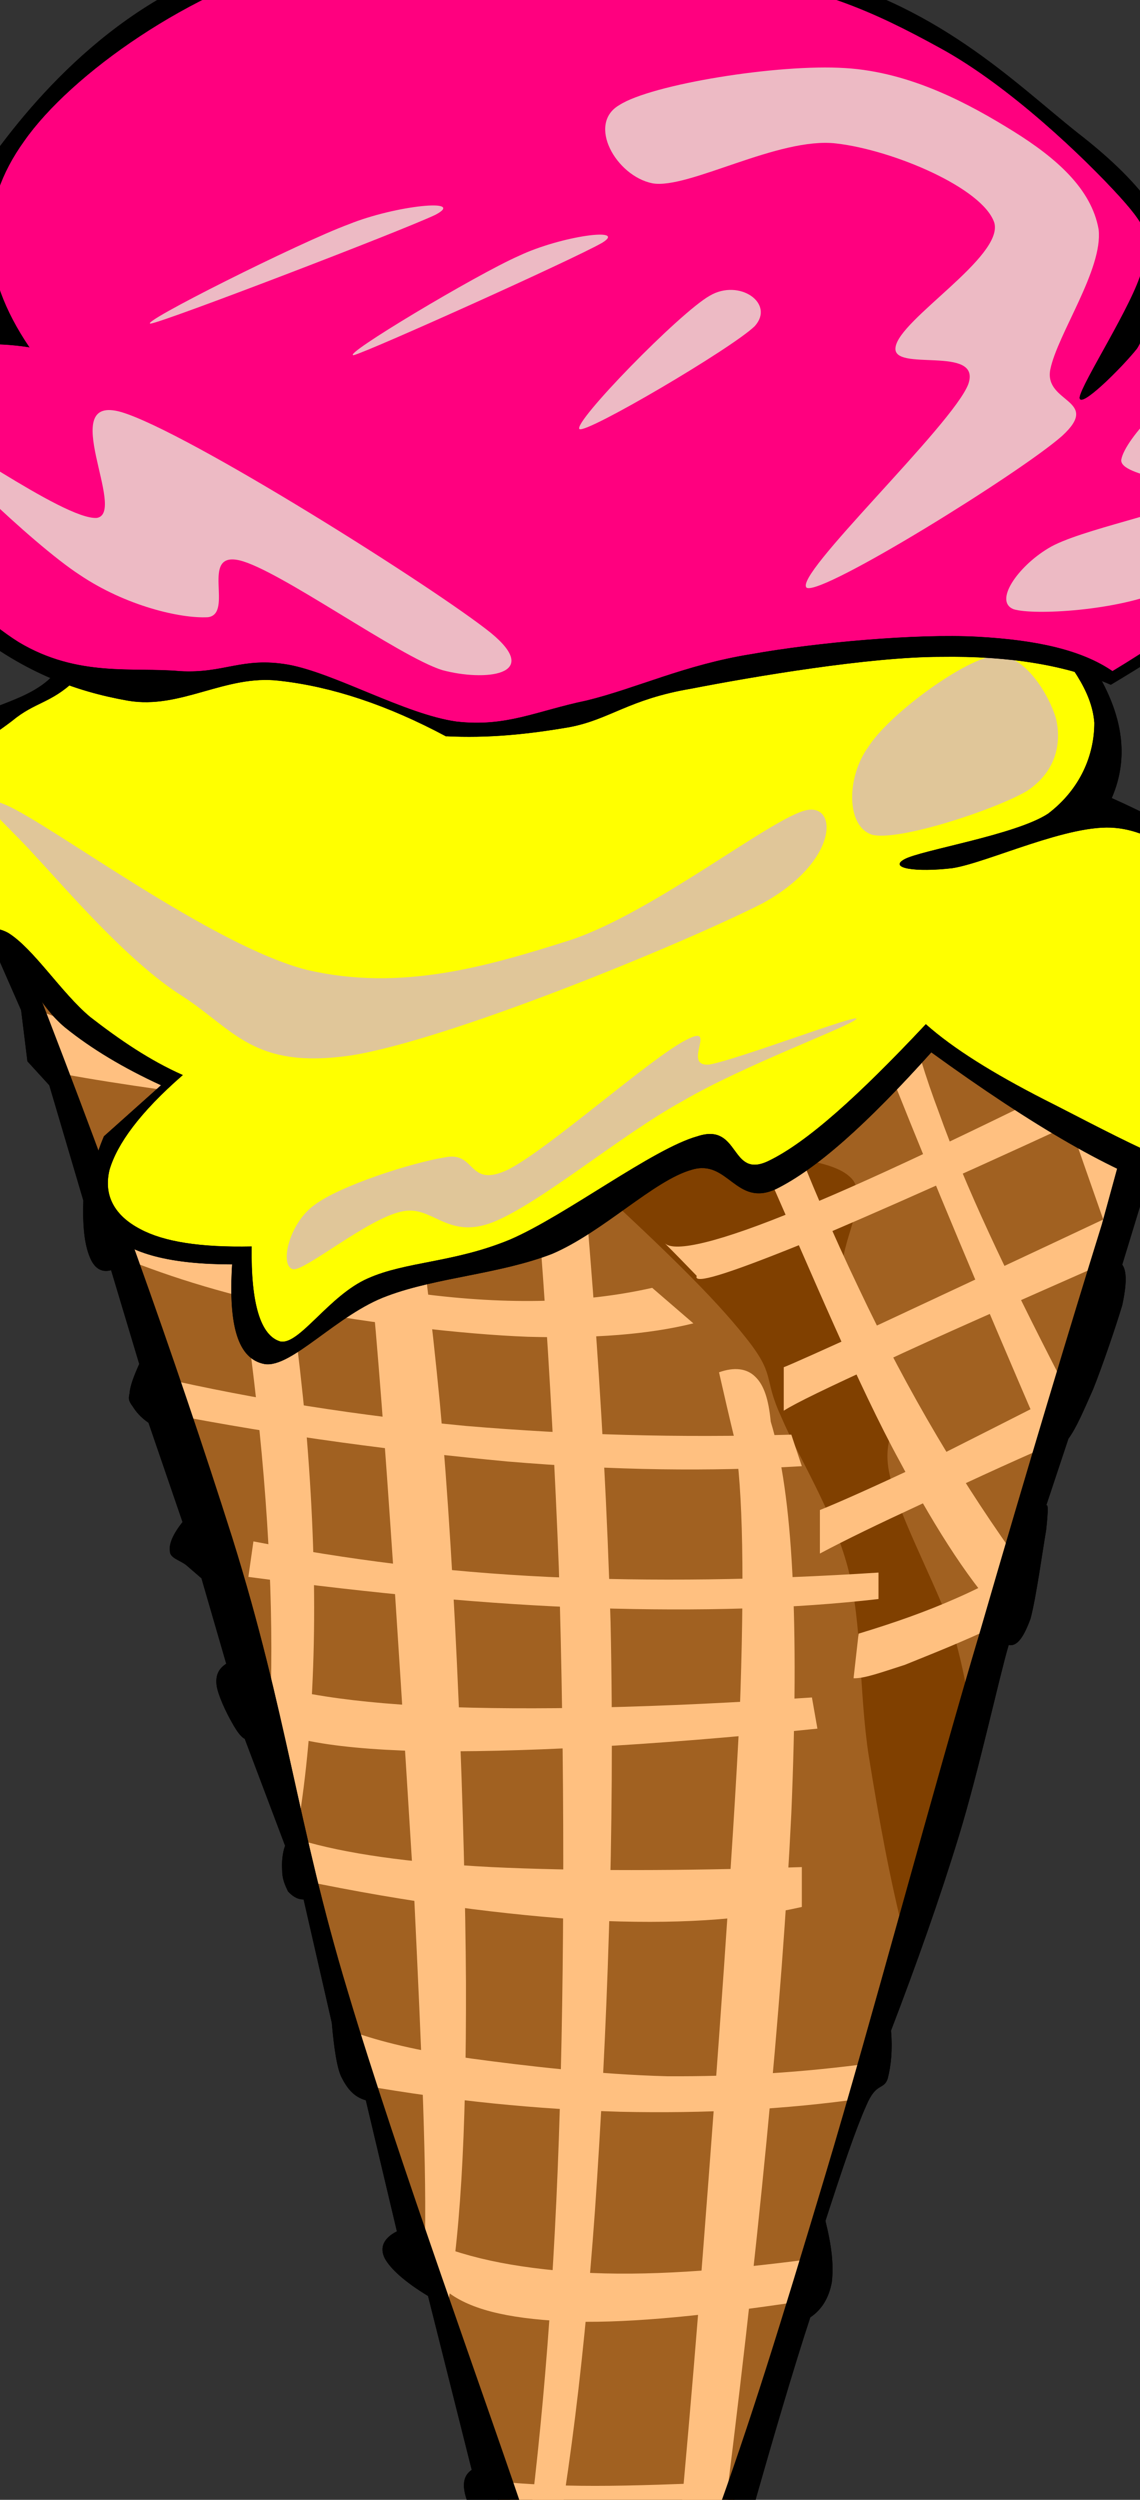 <?xml version="1.0"?><svg width="134.049" height="293.869" xmlns="http://www.w3.org/2000/svg" xmlns:undefined="http://www.w3.org/2000/svg">
 <rect width="100%" height="100%" fill="#333333" stroke="none"/>
 <g>
  <title>Layer 1</title>
  <g id="Layer_1">
   <g id="svg_1">
    <path clip-rule="evenodd" d="m72.486,339.399l69.302,-228.53l-139.246,-0.469l69.944,228.999z" fill="#A16121" fill-rule="evenodd" stroke-width="0.036" stroke="#000000" stroke-miterlimit="10" id="svg_3"/>
    <path clip-rule="evenodd" d="m69.965,139.333c-0.593,-6.221 -0.048,-10.781 1.829,-14.147c1.829,-3.494 6.328,-7.116 9.097,-5.753c2.569,1.491 3.411,10.696 6.722,14.147c3.408,3.196 10.529,2.258 12.752,5.241c1.781,2.898 -2.127,7.841 -1.236,12.017c0.939,3.92 5.586,8.267 6.674,12.059c0.887,3.707 -2.374,5.284 -1.188,10.482c1.038,5.028 6.326,14.403 7.861,19.901c1.432,5.453 1.976,9.588 1.236,12.571l-7.316,21.987c-1.829,-7.202 -3.065,-14.146 -4.251,-21.477c-1.137,-7.415 -0.743,-15.341 -2.425,-21.988c-1.778,-6.775 -5.929,-13.251 -7.858,-17.812c-2.175,-4.687 -0.544,-4.815 -4.251,-9.417c-3.707,-4.686 -9.588,-10.354 -17.647,-17.811z" fill="#804000" fill-rule="evenodd" id="svg_4"/>
    <path clip-rule="evenodd" d="m38.38,111.039c2.027,9.332 3.608,23.139 5.487,41.931c1.73,18.75 3.658,51.348 4.844,70.183c0.89,18.665 1.483,32.216 1.236,41.335l2.422,7.882c1.73,-8.437 2.472,-21.306 2.422,-39.288c-0.099,-18.196 -1.186,-47.47 -3.065,-68.095c-1.977,-20.539 -4.745,-38.522 -8.502,-54.459c-1.582,0.17 -3.213,0.341 -4.844,0.51z" fill="#FFC080" fill-rule="evenodd" id="svg_5"/>
    <path clip-rule="evenodd" d="m20.733,110.016c4.202,19.602 7.316,36.732 9.145,52.371c1.829,15.468 2.373,28.849 1.829,40.311l3.658,9.929c1.878,-12.912 2.076,-27.741 0.593,-45c-1.631,-17.342 -4.745,-36.39 -9.738,-58.124c-1.829,0.172 -3.658,0.342 -5.487,0.513z" fill="#FFC080" fill-rule="evenodd" id="svg_6"/>
    <path clip-rule="evenodd" d="m60.87,116.835c2.472,22.798 3.954,44.871 4.844,67.541c0.692,22.627 0.692,47.044 0,67.03c-0.692,19.857 -2.175,36.647 -4.251,51.348l1.829,7.329c3.015,-13.764 5.24,-30.298 6.672,-50.283c1.384,-20.197 2.374,-44.019 1.829,-69.16c-0.74,-25.227 -2.768,-51.604 -6.079,-80.623c-1.582,2.258 -3.213,4.516 -4.844,6.818z" fill="#FFC080" fill-rule="evenodd" id="svg_7"/>
    <path clip-rule="evenodd" d="m86.378,169.163c0.987,5.923 1.185,16.576 0.593,32.471c-0.791,15.98 -2.719,42.57 -4.251,62.342c-1.483,19.517 -3.165,37.499 -4.846,54.459l6.674,-17.812c4.645,-36.263 7.415,-65.027 8.501,-87.441c0.939,-22.414 0.199,-37.499 -2.422,-46.064c-0.247,-2.599 -0.791,-4.304 -1.829,-5.284c-0.99,-0.98 -2.473,-1.151 -4.251,-0.511c0.593,2.598 1.186,5.198 1.83,7.841z" fill="#FFC080" fill-rule="evenodd" id="svg_8"/>
    <path clip-rule="evenodd" d="m76.688,151.393c-8.304,1.875 -17.647,2.045 -28.571,0.511c-11.023,-1.662 -22.936,-4.858 -36.479,-9.929l2.422,5.753c6.278,2.557 13.198,4.645 21.304,6.264c7.958,1.534 18.882,2.855 26.692,3.153c7.712,0.213 14.137,-0.256 19.474,-1.577c-1.579,-1.364 -3.212,-2.77 -4.843,-4.176z" fill="#FFC080" fill-rule="evenodd" id="svg_9"/>
    <path clip-rule="evenodd" d="m18.311,161.833c11.814,2.727 23.974,4.602 36.479,5.795c12.654,1.065 24.962,1.406 38.259,1.023l1.236,3.708c-10.776,0.639 -21.947,0.511 -34.65,-0.555c-12.605,-1.193 -26.099,-2.896 -40.681,-5.753c-0.198,-1.406 -0.395,-2.812 -0.643,-4.219z" fill="#FFC080" fill-rule="evenodd" id="svg_10"/>
    <path clip-rule="evenodd" d="m29.798,181.2c11.023,2.131 22.194,3.578 34.651,4.175c12.307,0.554 25.061,0.383 38.851,-0.511l0,3.111c-9.984,1.151 -21.057,1.449 -33.413,1.064c-12.555,-0.425 -25.802,-1.703 -40.681,-3.665c0.198,-1.361 0.395,-2.769 0.593,-4.174z" fill="#FFC080" fill-rule="evenodd" id="svg_11"/>
    <path clip-rule="evenodd" d="m27.456,196.435c4.399,2.216 12.358,3.665 23.677,4.175c11.418,0.469 25.952,0.172 44.339,-1.064l0.644,3.665c-20.317,2.088 -35.54,2.812 -46.81,2.642c-11.319,-0.298 -17.745,-1.704 -20.019,-4.219c-0.595,-1.704 -1.188,-3.453 -1.83,-5.199z" fill="#FFC080" fill-rule="evenodd" id="svg_12"/>
    <path clip-rule="evenodd" d="m35.364,216.334c5.141,1.534 12.555,2.642 22.441,3.153c9.886,0.469 21.848,0.469 36.479,0l0,4.687c-6.922,1.577 -15.025,2.047 -24.914,1.577c-9.886,-0.639 -21.156,-2.045 -34.008,-4.73c0.001,-1.534 0.001,-3.111 0.001,-4.687z" fill="#FFC080" fill-rule="evenodd" id="svg_13"/>
    <path clip-rule="evenodd" d="m41.444,238.834c3.213,1.152 7.612,2.258 13.939,3.153c6.278,0.853 14.928,1.875 23.085,2.089c8.008,0.043 15.866,-0.426 24.318,-1.577l-1.236,4.175c-9.341,1.321 -18.683,1.791 -28.569,1.577c-9.937,-0.298 -19.872,-1.278 -30.35,-3.111c-0.397,-2.088 -0.792,-4.175 -1.188,-6.307z" fill="#FFC080" fill-rule="evenodd" id="svg_14"/>
    <path clip-rule="evenodd" d="m49.304,262.952c4.844,2.388 11.122,3.666 18.833,4.176c7.811,0.469 16.658,-0.17 27.335,-1.577l-3.014,5.241c-10.827,1.577 -19.475,2.387 -26.149,2.089c-6.821,-0.341 -11.27,-1.45 -13.939,-3.666c-0.89,-2.088 -1.236,-3.195 -1.236,-3.153c0.099,-0.127 1.335,3.666 1.236,3.153c-0.298,-0.639 -1.385,-2.556 -3.066,-6.264z" fill="#FFC080" fill-rule="evenodd" id="svg_15"/>
    <path clip-rule="evenodd" d="m59.041,291.759c2.669,0.257 6.377,0.469 10.924,0.469c4.648,0 9.935,-0.213 16.412,-0.469l-1.829,5.2c-7.464,0.554 -13.001,0.682 -17.004,0.554c-3.954,-0.17 -6.179,-0.766 -6.673,-1.619c-0.595,-1.364 -1.188,-2.728 -1.83,-4.135z" fill="#FFC080" fill-rule="evenodd" id="svg_16"/>
    <path clip-rule="evenodd" d="m4.965,118.922c2.62,1.236 8.897,2.514 18.833,4.176c10.034,1.534 23.331,3.281 40.681,5.241l1.236,5.241c-12.704,-1.321 -23.578,-2.386 -33.415,-3.665c-9.738,-1.321 -18.042,-2.386 -24.913,-3.665c-0.791,-2.429 -1.582,-4.858 -2.422,-7.329z" fill="#FFC080" fill-rule="evenodd" id="svg_17"/>
    <path clip-rule="evenodd" d="m71.845,131.152c4.696,-0.511 11.961,-2.301 21.996,-5.838c9.984,-3.494 22.341,-8.48 37.666,-14.957l5.538,0.384c-11.471,5.454 -22.492,10.355 -33.466,14.531c-11.072,4.219 -21.55,7.542 -32.179,10.483c0.147,-1.533 0.294,-3.068 0.445,-4.602z" fill="#FFC080" fill-rule="evenodd" id="svg_18"/>
    <path clip-rule="evenodd" d="m78.171,146.151c1.137,1.108 6.378,-0.085 15.916,-4.048c9.589,-3.92 22.886,-10.355 40.829,-19.303l-2.127,6.179c-17.447,8.139 -30.151,13.764 -38.704,17.343c-8.553,3.452 -12.605,4.73 -12.158,3.665c-1.236,-1.278 -2.472,-2.557 -3.757,-3.835z" fill="#FFC080" fill-rule="evenodd" id="svg_19"/>
    <path clip-rule="evenodd" d="m100.958,192.046c4.203,-1.278 7.861,-2.557 11.519,-4.176c3.607,-1.577 6.672,-3.324 9.738,-5.241l-4.843,8.395c-4.5,2.131 -8.157,3.537 -10.973,4.687c-2.918,0.937 -4.795,1.619 -6.032,1.577c0.198,-1.747 0.393,-3.495 0.592,-5.241z" fill="#FFC080" fill-rule="evenodd" id="svg_20"/>
    <path clip-rule="evenodd" d="m79.11,111.039c3.312,8.395 6.97,17.599 11.519,27.783c4.497,10.184 10.382,24.247 15.176,32.982c4.546,8.565 8.601,14.617 12.158,18.323l2.422,-5.753c-7.118,-9.801 -13.593,-20.624 -19.426,-32.982c-5.98,-12.485 -11.072,-25.781 -15.818,-40.865c-1.977,0.172 -4.005,0.342 -6.032,0.511z" fill="#FFC080" fill-rule="evenodd" id="svg_21"/>
    <path clip-rule="evenodd" d="m99.475,110.911c0.199,1.747 2.076,7.5 6.032,17.258c3.905,9.801 9.491,23.181 17.152,40.951l2.124,-6.946c-6.525,-12.656 -11.319,-22.798 -14.383,-31.405c-3.213,-8.523 -4.5,-14.914 -4.251,-19.346c-2.226,-0.17 -4.449,-0.341 -6.674,-0.511z" fill="#FFC080" fill-rule="evenodd" id="svg_22"/>
    <path clip-rule="evenodd" d="m92.159,160.725c0.89,-0.341 4.696,-2.045 11.418,-5.114c6.823,-3.196 16.162,-7.542 28.818,-13.508l-2.127,6.221c-11.368,5.028 -20.067,8.821 -26.493,11.846c-6.426,2.94 -10.233,4.773 -11.617,5.667c0.001,-1.703 0.001,-3.409 0.001,-5.113z" fill="#FFC080" fill-rule="evenodd" id="svg_23"/>
    <path clip-rule="evenodd" d="m96.409,177.514c2.425,-0.98 6.23,-2.685 11.418,-5.114c5.141,-2.556 11.567,-5.838 19.475,-9.842l-2.963,6.946c-6.378,2.77 -11.569,5.199 -16.313,7.457c-4.696,2.173 -8.501,4.006 -11.617,5.667c0,-1.706 0,-3.409 0,-5.115z" fill="#FFC080" fill-rule="evenodd" id="svg_24"/>
    <path clip-rule="evenodd" d="m118.11,110.187c1.829,5.199 3.706,10.781 6.032,17.258c2.274,6.349 4.597,13.253 7.364,20.88l2.572,-9.503c-1.88,-1.151 -3.559,-4.133 -5.042,-8.778c-1.682,-4.73 -2.918,-11.122 -4.254,-19.346c-2.223,-0.169 -4.446,-0.341 -6.672,-0.511z" fill="#FFC080" fill-rule="evenodd" id="svg_25"/>
    <path clip-rule="evenodd" d="m-1.511,109.634l4.004,9.119l0.741,6.008l2.57,2.812l4.004,13.551c-0.099,3.068 0.148,5.156 0.741,6.605c0.494,1.278 1.335,1.918 2.521,1.577l3.312,11.037c-0.643,1.449 -1.087,2.599 -1.137,3.452c-0.198,0.767 0,1.023 0.395,1.577c0.346,0.554 0.89,1.236 1.829,1.875l4.004,11.676c-1.137,1.449 -1.631,2.598 -1.483,3.452c0,0.766 1.137,1.022 1.878,1.577c0.494,0.425 1.285,1.108 1.829,1.577l2.916,10.055c-0.84,0.555 -1.285,1.278 -1.137,2.514c0.148,1.152 1.137,3.239 1.829,4.432c0.544,0.98 1.038,1.662 1.483,1.875l4.745,12.571c-0.346,0.937 -0.395,2.003 -0.346,2.855c0,1.023 0.297,1.704 0.692,2.514c0.445,0.469 0.989,0.937 1.829,0.937l3.312,14.488c-0.198,-1.065 -0.198,-1.065 0,0c0.099,0.98 0.395,4.773 1.087,6.307c0.741,1.491 1.532,2.429 2.916,2.812l3.658,15.425c-1.532,0.767 -2.076,1.875 -1.433,3.153c0.643,1.194 2.274,2.728 5.091,4.432l5.141,20.454c-0.89,0.597 -1.087,1.534 -0.791,2.812c0.297,1.236 1.087,2.812 2.57,4.73c-0.247,-2.003 0.297,-0.384 1.829,5.028c1.631,5.369 4.844,20.923 6.97,27.102c1.73,5.966 2.274,7.969 4.103,9.119c1.73,1.023 3.805,4.389 6.772,-2.557c3.065,-7.243 7.761,-28.89 11.024,-39.628c3.062,-10.825 5.436,-18.835 7.313,-24.545c1.336,-0.895 2.175,-2.258 2.524,-4.091c0.247,-2.002 0,-4.261 -0.743,-7.244c2.028,-6.264 3.559,-10.78 4.795,-13.55c1.185,-2.812 2.028,-1.791 2.521,-3.153c0.394,-1.534 0.593,-3.368 0.394,-5.667c3.017,-7.883 5.686,-15.383 8.008,-22.968c2.374,-7.798 4.696,-18.536 5.833,-22.372c0.942,-3.75 0.942,-3.75 0,0c0.99,0.214 1.781,-0.936 2.572,-3.111c0.641,-2.386 1.432,-8.096 1.829,-10.396c0.247,-2.258 0.247,-3.153 0,-2.855l2.62,-7.883c0.939,-1.278 1.778,-3.281 2.915,-5.838c1.089,-2.727 2.671,-7.372 3.411,-9.843c0.544,-2.514 0.544,-4.048 0,-4.773l12.211,-39.971l-3.61,0l0,0c-1.384,2.983 -2.966,7.287 -4.744,13.253c-1.829,5.966 -3.017,10.227 -6.23,21.988c-3.607,11.591 -8.799,28.806 -14.234,47.556c-5.586,18.751 -12.951,46.448 -18.289,64.218c-5.289,17.64 -8.847,29.147 -13.148,40.951c-4.549,11.761 -9.293,28.21 -12.901,28.634c-3.558,0.043 -3.755,-12.102 -8.599,-27.399c-5.19,-15.511 -15.669,-44.147 -21.552,-63.876c-5.932,-19.603 -7.069,-32.513 -13.544,-53.223c-6.673,-21.009 -14.928,-44.19 -25.555,-71.163c-1.089,-0.002 -2.176,-0.002 -3.264,-0.002z" fill-rule="evenodd" stroke-width="0.036" stroke="#000000" stroke-miterlimit="10" id="svg_26"/>
    <path clip-rule="evenodd" d="m12.231,133.582l6.722,-6.008c-4.449,-2.045 -8.205,-4.304 -11.27,-6.775c-3.164,-2.599 -4.3,-6.349 -7.415,-8.437c-3.51,-2.173 -10.677,-0.511 -11.962,-4.56c-1.186,-4.176 1.928,-15.554 4.943,-20.156c2.867,-4.687 8.601,-4.389 12.407,-7.67c3.707,-3.452 3.46,-7.287 9.935,-12.145c6.376,-4.943 13.396,-14.914 28.126,-17.088c14.631,-2.216 44.933,-0.469 59.069,3.92c13.792,4.261 19.872,15.213 24.516,21.818c4.747,6.605 5.636,12.23 3.411,17.343c7.464,3.324 12.259,6.477 15.323,9.46c2.768,2.898 0.692,5.54 1.976,8.437c1.336,2.727 4.35,4.687 5.439,8.863c0.791,4.176 2.175,13.125 -0.247,16.491c-2.62,3.196 -7.563,5.327 -14.83,3.111c-7.364,-2.258 -16.806,-7.755 -28.866,-16.491c-7.614,8.48 -13.446,13.679 -18.241,16.065c-4.744,2.216 -5.635,-3.579 -9.933,-2.258c-4.449,1.236 -10.43,7.329 -16.412,9.886c-6.179,2.386 -13.593,2.77 -19.377,4.943c-5.882,2.131 -11.27,8.522 -14.434,8.011c-3.164,-0.597 -4.251,-4.56 -3.806,-11.718c-7.217,0 -11.962,-1.236 -14.434,-3.707c-2.47,-2.601 -2.816,-6.223 -0.641,-11.335z" fill-rule="evenodd" stroke-width="0.036" stroke="#000000" stroke-miterlimit="10" id="svg_27"/>
    <path clip-rule="evenodd" d="m21.474,126.38c-3.856,-1.705 -7.415,-4.133 -10.875,-6.818c-3.411,-2.855 -6.624,-8.011 -9.639,-9.886c-3.213,-1.79 -8.156,1.065 -9.491,-1.449c-1.532,-2.855 -0.791,-10.866 0.89,-14.829c1.631,-3.92 6.228,-6.477 9.046,-8.65c2.717,-2.258 4.548,-2.045 7.415,-4.773c2.768,-2.94 4.202,-7.755 9.243,-12.145c4.943,-4.517 12.209,-11.548 20.266,-14.19c7.859,-2.77 17.943,-2.088 26.841,-1.875c8.749,0.17 18.634,1.79 25.656,2.898c6.772,1.023 10.231,0.043 15.52,3.281c5.289,3.153 11.815,10.781 15.768,15.468c3.706,4.517 6.278,7.755 6.576,11.548c0,3.793 -1.633,7.798 -5.439,10.696c-3.805,2.514 -15.025,4.304 -16.906,5.369c-1.877,1.023 1.336,1.534 5.636,1.023c4.151,-0.639 13.79,-5.284 19.178,-4.73c5.289,0.469 9.789,4.986 12.158,7.628c2.028,2.557 -0.096,4.858 0.89,7.415c0.939,2.301 3.658,4.261 4.943,7.202c1.089,3.025 2.918,6.903 2.274,10.312c-0.74,3.111 -1.582,8.906 -6.326,8.863c-4.994,-0.17 -16.162,-6.392 -22.293,-9.46c-6.08,-3.111 -10.728,-6.008 -13.939,-8.863c-7.957,8.48 -13.989,13.892 -18.485,16.065c-4.597,2.216 -3.312,-4.56 -8.354,-2.898c-5.24,1.449 -15.522,9.332 -22.047,12.145c-6.574,2.727 -12.209,2.557 -16.707,4.56c-4.597,2.003 -8.107,7.926 -10.331,7.415c-2.274,-0.682 -3.46,-4.346 -3.361,-11.164c-6.03,0.128 -10.331,-0.554 -13.099,-2.045c-3.015,-1.577 -4.35,-3.963 -3.608,-6.988c0.891,-3.027 3.56,-6.733 8.602,-11.122l0,-0z" fill="#ffff00" fill-rule="evenodd" stroke-width="0.036" stroke="#000000" stroke-miterlimit="10" id="svg_28"/>
    <path clip-rule="evenodd" d="m4.124,100.599c3.51,3.75 10.924,12.485 17.301,16.491c6.129,3.963 8.354,8.65 19.821,6.988c11.616,-1.832 39.147,-13.167 48.443,-17.897c8.896,-4.9 8.847,-11.676 5.189,-10.951c-3.956,0.767 -17.844,11.932 -27.73,15.255c-9.935,3.153 -19.97,6.094 -31.042,3.537c-11.221,-2.855 -30.004,-17.045 -35.392,-19.389c-5.437,-2.257 -0.049,2.088 3.411,5.966z" fill="#E0C699" fill-rule="evenodd" id="svg_29"/>
    <path clip-rule="evenodd" d="m36.996,141.635c3.015,-2.258 11.369,-4.943 15.323,-5.582c3.707,-0.767 2.62,3.707 7.415,1.449c4.795,-2.429 16.856,-13.21 20.958,-15.255c3.857,-2.045 -0.644,3.196 2.719,2.898c3.36,-0.597 17.647,-6.051 17.301,-5.369c-0.692,0.852 -13.297,5.454 -20.464,9.673c-7.316,4.006 -16.658,11.974 -22.293,14.233c-5.487,2.131 -7.118,-2.173 -10.825,-1.236c-3.954,0.895 -11.023,6.775 -12.605,6.775c-1.73,-0.256 -0.593,-5.412 2.471,-7.585z" fill="#E0C699" fill-rule="evenodd" id="svg_30"/>
    <path clip-rule="evenodd" d="m102.095,87.816c2.322,-3.707 10.827,-10.014 14.631,-10.696c3.658,-0.639 6.723,4.73 7.464,7.415c0.593,2.642 0.15,6.051 -3.411,8.437c-3.754,2.216 -15.174,5.966 -18.238,5.156c-3.066,-0.981 -3.015,-6.777 -0.446,-10.312z" fill="#E0C699" fill-rule="evenodd" id="svg_31"/>
    <path clip-rule="evenodd" d="m52.418,86.537c-6.871,-3.665 -13.396,-5.838 -19.574,-6.52c-6.327,-0.767 -11.616,3.409 -17.795,2.344c-6.278,-1.108 -12.555,-3.409 -19.377,-9.034c-7.019,-5.838 -22.244,-19.176 -21.65,-24.886c0.643,-5.71 8.897,-8.65 25.308,-8.991c-5.833,-6.136 -6.03,-12.826 -0.791,-20.241c5.388,-7.628 16.262,-20.497 32.426,-24.289c16.114,-3.793 46.812,-1.79 63.122,1.747c15.868,3.537 25.208,13.082 32.624,18.964c7.268,5.625 11.024,10.653 11.271,15.085c5.734,-1.065 9.341,-0.597 11.022,1.236c1.631,1.832 1.285,5.156 -1.038,9.971c8.847,4.091 11.913,9.375 8.998,15.852c-2.966,6.477 -11.567,13.892 -26.348,22.712c-5.141,-2.258 -11.814,-3.409 -20.019,-3.281c-8.354,0 -22.143,2.344 -29.36,3.75c-7.316,1.236 -9.541,3.622 -14.285,4.517c-4.944,0.851 -9.591,1.32 -14.534,1.064z" fill-rule="evenodd" stroke-width="0.036" stroke="#000000" stroke-miterlimit="10" id="svg_32" fill="black"/>
    <path clip-rule="evenodd" d="m3.432,40.814c-4.053,-0.639 -8.205,-0.426 -12.259,0.469c-4.35,0.81 -10.479,2.685 -12.456,4.815c-2.076,2.003 -2.818,2.514 1.038,7.457c3.806,4.858 15.472,17.599 22.441,21.945c6.97,4.176 13.494,2.898 18.981,3.409c5.19,0.298 7.266,-1.705 12.704,-0.767c5.437,0.98 13.742,5.838 19.772,6.69c5.882,0.682 9.392,-1.236 15.325,-2.472c5.782,-1.406 11.615,-4.219 19.375,-5.454c7.614,-1.364 19.375,-2.429 26.544,-2.045c7.069,0.383 12.309,1.577 15.916,4.048c8.897,-5.369 15.126,-10.397 19.426,-14.914c4.151,-4.687 5.98,-8.949 5.487,-12.443c-0.791,-3.452 -3.805,-6.307 -9.589,-8.395c1.038,-2.472 1.582,-4.432 1.435,-6.221c-0.199,-1.875 -0.842,-3.707 -2.473,-4.346c-1.928,-0.81 -6.227,-1.193 -8.155,0.17c-1.928,1.364 -1.682,5.795 -3.264,8.224c-1.877,2.344 -6.722,7.116 -6.722,5.753c0.199,-1.619 6.328,-11.037 7.316,-14.957c0.791,-3.878 1.188,-4.474 -2.62,-8.693c-4.151,-4.56 -12.951,-12.997 -21.057,-17.429c-8.057,-4.432 -14.63,-7.373 -26.939,-8.992c-12.704,-1.918 -33.958,-4.687 -47.552,-1.406c-13.643,3.452 -27.78,13.466 -33.266,21.306c-5.487,7.628 -5.289,15.554 0.593,24.248z" fill="#ff007f" fill-rule="evenodd" stroke-width="0.036" stroke="#000000" stroke-miterlimit="10" id="svg_33"/>
    <path clip-rule="evenodd" d="m52.022,78.781c-5.091,-1.577 -19.278,-11.846 -23.875,-12.912c-4.696,-1.065 -0.593,6.307 -3.707,6.69c-3.213,0.17 -9.639,-1.321 -15.076,-4.986c-5.684,-3.707 -17.844,-15.554 -17.597,-16.661c0.346,-1.108 15.719,10.27 19.624,9.971c3.608,-0.597 -4.844,-14.659 2.867,-12.443c7.761,2.301 36.924,20.71 43.449,25.951c6.179,5.071 -0.791,5.71 -5.684,4.389z" fill="#EDBAC4" fill-rule="evenodd" id="svg_34"/>
    <path clip-rule="evenodd" d="m72.831,12.348c3.757,-2.429 18.635,-4.858 26.544,-4.346c7.761,0.469 14.682,4.261 19.824,7.457c4.991,3.111 9.142,6.733 9.984,11.505c0.544,4.687 -4.843,12.315 -5.686,16.491c-0.74,3.963 6.08,3.494 1.384,7.798c-4.991,4.389 -28.027,18.664 -30.004,17.855c-1.877,-1.236 17.152,-19.133 18.981,-23.948c1.631,-4.687 -9.046,-1.321 -8.553,-4.346c0.445,-3.281 12.704,-10.611 11.617,-14.616c-1.336,-4.091 -11.913,-8.565 -18.587,-9.332c-6.772,-0.81 -17.399,5.412 -21.601,4.687c-4.298,-0.852 -7.756,-6.988 -3.904,-9.204z" fill="#EDBAC4" fill-rule="evenodd" id="svg_35"/>
    <path clip-rule="evenodd" d="m142.034,45.16c3.46,0.213 10.875,6.69 10.233,10.738c-0.99,4.133 -9.589,10.568 -15.128,13.38c-5.635,2.557 -15.619,3.068 -17.94,2.344c-2.374,-0.895 0.442,-4.986 4.052,-7.159c3.559,-2.216 15.371,-4.389 16.955,-6.051c1.336,-1.79 -8.7,-2.258 -8.354,-4.389c0.397,-2.385 6.525,-9.118 10.183,-8.863z" fill="#EDBAC4" fill-rule="evenodd" id="svg_36"/>
    <path clip-rule="evenodd" d="m40.999,26.368c-5.783,2.131 -24.913,11.718 -23.282,11.676c1.73,-0.256 29.411,-10.866 33.464,-12.784c3.757,-1.96 -4.597,-1.151 -10.183,1.108z" fill="#EDBAC4" fill-rule="evenodd" id="svg_37"/>
    <path clip-rule="evenodd" d="m61.019,30.075c-5.042,2.216 -21.057,11.804 -19.426,11.676c1.631,-0.384 25.803,-11.25 29.215,-13.21c3.062,-1.875 -4.846,-0.81 -9.789,1.534z" fill="#EDBAC4" fill-rule="evenodd" id="svg_38"/>
    <path clip-rule="evenodd" d="m83.46,34.762c-3.559,2.003 -16.162,14.957 -15.323,15.681c0.842,0.554 17.943,-9.503 20.611,-12.102c2.425,-2.683 -1.829,-5.625 -5.288,-3.579z" fill="#EDBAC4" fill-rule="evenodd" id="svg_39"/>
   </g>
  </g>
 </g>
</svg>
